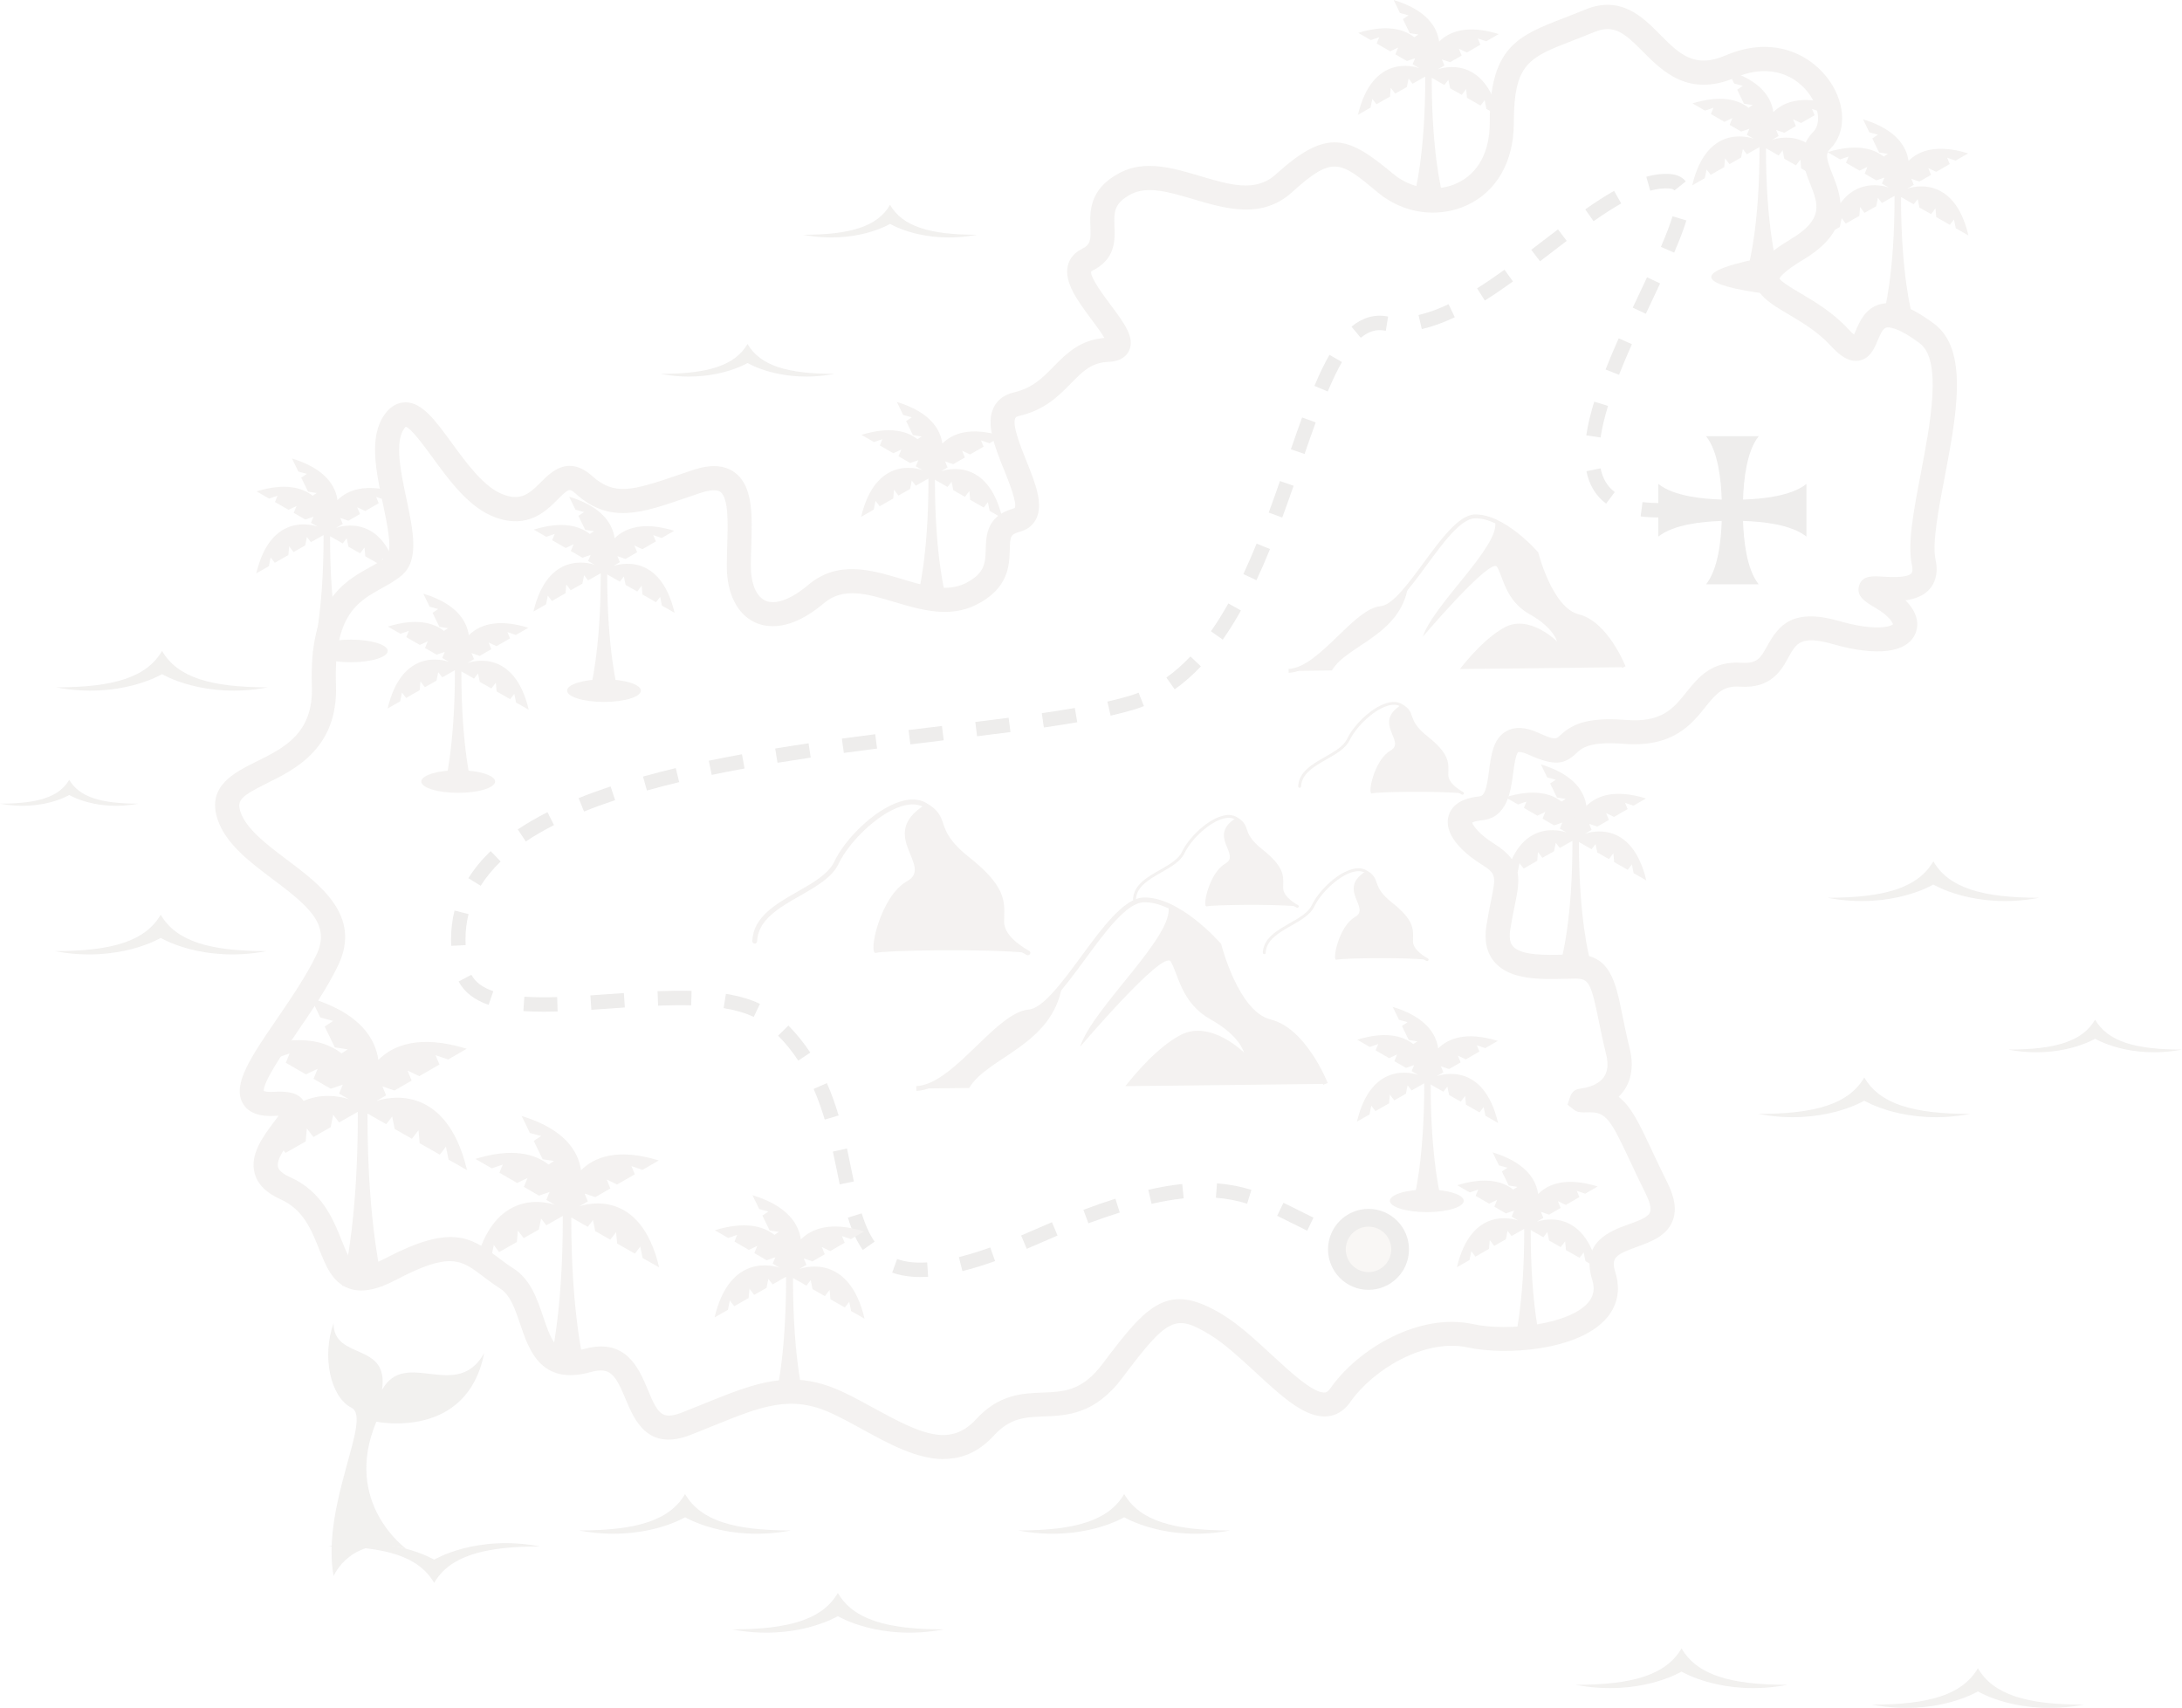 <?xml version="1.0" encoding="UTF-8"?>
<svg xmlns="http://www.w3.org/2000/svg" width="847" height="663" viewBox="0 0 847 663" fill="none">
  <g opacity="0.12" clip-path="url(#clip0_723_414)">
    <path d="M366.319 566.413C355.86 566.413 345.008 560.473 334.979 554.963C331.038 552.796 326.966 550.573 323.006 548.724C307.037 541.271 295.756 545.829 277.097 553.394C274.221 554.552 271.195 555.785 268.002 557.036C251.341 563.518 246.186 551.152 242.787 542.971C238.884 533.613 236.848 530.531 229.339 532.623C210.027 537.984 205.339 524.143 201.94 514.056C199.96 508.21 198.092 502.7 194.207 500.234C191.611 498.591 189.389 496.909 187.427 495.415C179.004 489.027 174.764 485.796 153.827 496.779C146.057 500.851 140.192 501.915 135.355 500.122C129.023 497.787 126.52 491.511 123.868 484.88C120.843 477.297 117.705 469.47 108.814 465.511C103.305 463.064 99.961 459.664 98.841 455.405C96.936 448.158 102.053 441.303 106.162 435.793C106.76 435.008 107.488 434.018 108.123 433.122C107.75 433.122 107.339 433.14 106.872 433.159C104.5 433.29 97.272 433.701 94.209 428.247C90.118 420.981 97.403 410.296 107.507 395.522C112.923 387.602 119.05 378.617 122.878 370.548C128.37 358.967 120.002 351.888 105.882 341.297C96.917 334.554 87.634 327.587 84.459 318.061C80.182 305.21 90.903 299.905 99.513 295.647C110.439 290.248 121.72 284.664 121.067 266.246C119.89 233.353 133.599 225.732 143.61 220.185C146.02 218.84 148.298 217.588 149.979 216.131C152.538 213.946 150.278 203.299 148.634 195.529C145.945 182.827 143.143 169.678 149.195 161.029C151.959 157.069 155.116 156.21 157.282 156.192C157.319 156.192 157.338 156.192 157.376 156.192C163.875 156.192 168.918 163.121 175.324 171.882C181.32 180.1 188.118 189.402 195.552 192.055C202.239 194.445 205.395 191.756 209.971 187.161C213.931 183.182 220.58 176.533 229.844 184.77C238.398 192.372 245.028 190.635 262.921 184.508C264.826 183.855 266.825 183.164 268.935 182.472C275.902 180.138 281.244 180.474 285.259 183.462C292.376 188.767 292.002 200.068 291.628 212.022C291.554 214.562 291.46 217.196 291.46 219.662C291.46 226.479 293.534 231.504 297.008 233.129C300.93 234.96 307.056 232.718 313.798 227.021C325.229 217.346 338.341 221.268 349.902 224.724C358.979 227.451 367.571 230.01 374.78 226.405C382.382 222.594 382.494 218.429 382.643 213.124C382.774 208.006 382.979 200.255 393.383 197.415C393.7 197.322 393.85 197.247 393.887 197.21C394.97 195.379 391.552 186.881 389.722 182.304C386.005 173.058 382.513 164.317 385.856 157.929C386.883 155.949 389.068 153.371 393.57 152.325C400.798 150.663 404.813 146.572 409.053 142.239C413.797 137.401 419.158 131.965 428.72 131.181C427.525 129.126 425.358 126.212 423.752 124.083C418.448 116.966 412.957 109.607 414.507 103.125C414.974 101.183 416.263 98.512 419.83 96.719C423.341 94.963 423.453 93.263 423.267 88.182C423.042 82.261 422.706 73.314 434.772 67.038C444.465 61.995 455.336 65.208 465.832 68.327C477.431 71.782 487.442 74.752 495.212 67.711C515.383 49.443 523.321 52.936 540.897 67.561C547.845 73.352 557.8 74.771 565.644 71.091C573.806 67.262 578.289 58.95 578.289 47.65C578.289 18.119 589.234 13.879 607.388 6.874C609.853 5.921 612.487 4.913 615.307 3.736C629.147 -1.961 637.645 6.594 644.463 13.468C651.821 20.883 657.63 26.748 669.845 21.518C689.102 13.262 703.726 21.854 710.394 31.698C716.613 40.869 716.632 51.591 710.468 57.773C708.526 59.716 708.9 61.64 711.328 67.711C714.69 76.172 719.751 88.948 700.028 100.772C692.463 105.311 691.007 107.534 690.745 108.131C691.53 109.476 695.751 111.96 698.87 113.81C704.51 117.153 711.552 121.318 717.435 127.707C718.406 128.753 719.135 129.444 719.695 129.892C719.9 129.425 720.125 128.921 720.293 128.51C721.787 124.998 724.028 119.675 729.781 118.106C735.216 116.63 741.884 119.058 750.812 125.708C764.315 135.776 759.478 161.104 754.808 185.592C752.436 198.032 749.971 210.901 751.334 217.233C752.586 223.043 750.812 226.61 749.112 228.59C746.74 231.355 743.229 232.55 739.661 233.036C743.845 237.257 745.264 241.815 743.49 245.961C740.296 253.451 728.585 254.927 711.365 250.015C699.019 246.484 697.226 249.772 694.238 255.189C691.567 260.045 687.533 267.367 675.486 266.564C668.967 266.116 666.371 268.992 661.926 274.54C656.622 281.171 649.356 290.248 630.398 288.754C616.932 287.689 613.981 290.435 611.852 292.434C607.407 296.581 603.69 297.645 593.361 292.957C590.392 291.612 589.383 291.948 589.383 291.948C588.337 292.621 587.665 297.795 587.347 300.298C586.451 307.115 585.106 317.445 575.282 318.416C573.134 318.64 571.957 319.051 571.453 319.331C571.864 320.564 574.142 323.87 580.026 327.55C591.4 334.666 590.037 341.391 587.964 351.589C587.422 354.26 586.806 357.268 586.245 360.891C585.554 365.374 586.88 366.887 587.328 367.373C590.504 370.978 600.104 370.754 607.127 370.585C608.714 370.548 610.246 370.511 611.665 370.511C625.001 370.511 627.093 380.84 629.726 393.915C630.492 397.707 631.351 401.984 632.565 406.803C634.974 416.479 631.762 422.4 628.307 425.781C633.256 429.573 636.487 436.484 640.989 446.085C642.763 449.877 644.761 454.173 647.227 459.066C650.215 465.044 650.869 469.919 649.225 474.028C646.891 479.875 640.802 482.06 635.441 484.002C627.055 487.028 625.281 488.299 627.037 493.902C629.185 500.757 627.858 507.071 623.226 512.17C612.244 524.218 584.639 526.254 569.753 523.06C553.224 519.511 533.164 531.372 524.068 544.372C521.267 548.388 517.811 549.527 515.421 549.789C506.829 550.685 497.789 542.336 487.311 532.661C481.503 527.3 475.507 521.752 470.035 518.371C456.251 509.891 453.356 511.292 435.612 534.939C424.985 549.098 414.059 549.509 405.299 549.845C397.977 550.125 392.187 550.349 385.856 557.223C379.748 563.873 373.174 566.338 366.431 566.338L366.319 566.413ZM307.149 535.537C313.369 535.537 319.813 536.901 326.966 540.244C331.187 542.224 335.408 544.521 339.48 546.763C357.317 556.551 368.766 561.986 378.87 550.966C387.817 541.215 396.857 540.879 404.832 540.58C413.013 540.263 420.073 540.001 428.029 529.392C445.455 506.174 453.393 497.283 474.816 510.47C481.073 514.318 487.405 520.183 493.549 525.843C500.852 532.604 509.911 541.01 514.319 540.543C514.636 540.506 515.346 540.431 516.317 539.067C527.374 523.284 551.076 509.574 571.621 513.982C585.741 517.008 608.807 514.094 616.241 505.931C618.613 503.316 619.192 500.402 618.053 496.741C613.458 482.041 625.188 477.801 632.21 475.28C635.89 473.953 639.7 472.59 640.484 470.629C641.045 469.209 640.447 466.613 638.803 463.325C636.301 458.301 634.265 453.948 632.472 450.119C625.188 434.56 623.395 431.777 617.063 431.777C615.27 431.777 614.579 431.833 614.56 431.833V431.796C613.197 431.833 611.983 431.571 611.086 430.88L608.453 428.826L609.536 425.669C610.283 423.484 611.815 422.755 613.813 422.531C613.813 422.531 619.79 421.971 622.535 418.197C624.104 416.049 624.403 412.986 623.432 409.101C622.18 404.076 621.284 399.687 620.5 395.802C617.605 381.531 616.689 379.887 611.59 379.887C610.246 379.887 608.789 379.925 607.276 379.962C597.919 380.186 586.283 380.448 580.25 373.574C577.168 370.062 576.066 365.337 576.963 359.509C577.56 355.68 578.195 352.542 578.756 349.777C580.735 339.99 580.904 339.187 575.02 335.507C570.538 332.705 560.302 325.29 562.226 317.052C562.955 313.933 565.644 310.01 574.292 309.151C576.384 308.946 577.131 305.883 578.027 299.102C578.83 292.994 579.652 286.662 584.788 283.804C588.076 281.974 592.129 282.198 597.172 284.477C603.559 287.372 604.026 286.942 605.427 285.635C609.517 281.806 614.878 278.182 631.09 279.471C645.079 280.592 649.505 275.081 654.604 268.731C659.199 262.996 664.429 256.496 676.065 257.281C682.172 257.692 683.461 255.357 686.02 250.724C690.428 242.693 695.881 235.931 713.886 241.067C728.137 245.139 733.871 243.216 734.805 242.356C734.656 241.628 733.273 239.032 727.988 235.95C724.252 233.764 720.386 231.523 721.656 227.339C722.87 223.341 726.961 223.603 730.565 223.827C733.479 224.014 740.334 224.443 741.977 222.538C742.612 221.81 742.313 219.998 742.145 219.251C740.39 211.07 742.799 198.48 745.582 183.892C749.336 164.261 754.005 139.829 745.19 133.254C736.43 126.717 733.012 126.959 732.19 127.184C730.808 127.557 729.762 130.023 728.847 132.208C727.521 135.346 725.877 139.231 721.637 139.978C717.342 140.744 713.606 137.438 710.524 134.095C705.556 128.715 699.449 125.092 694.051 121.897C687.215 117.844 681.332 114.351 681.313 108.262C681.313 103.2 685.31 98.736 695.172 92.815C708.096 85.063 705.799 79.235 702.605 71.204C700.364 65.525 697.282 57.773 703.838 51.217C706.752 48.303 706.247 42.326 702.643 36.984C697.73 29.737 687.514 24.133 673.506 30.148C655.464 37.881 645.266 27.607 637.813 20.099C630.66 12.87 626.551 9.265 618.856 12.44C615.961 13.636 613.253 14.682 610.75 15.653C593.455 22.34 587.627 24.581 587.627 47.706C587.627 62.611 581.053 74.23 569.604 79.59C558.36 84.858 544.744 82.971 534.92 74.771C520.109 62.425 517.438 60.22 501.487 74.659C489.814 85.231 475.657 81.01 463.18 77.311C454.066 74.603 445.455 72.044 439.105 75.35C432.269 78.918 432.4 82.467 432.605 87.865C432.811 93.226 433.091 100.566 424.014 105.105C423.659 105.273 423.547 105.404 423.547 105.404C423.024 107.496 428.571 114.949 431.242 118.535C436.509 125.596 440.655 131.162 438.246 136.187C437.349 138.036 435.257 140.296 430.271 140.483C423.659 140.726 420.316 144.125 415.721 148.813C410.958 153.67 405.56 159.161 395.661 161.44C394.821 161.627 394.317 161.907 394.13 162.262C392.785 164.858 396.147 173.264 398.388 178.849C401.844 187.46 405.112 195.604 402.217 201.413C401.358 203.15 399.546 205.429 395.829 206.437C392.225 207.427 392.094 208.286 391.963 213.386C391.814 219.382 391.571 228.459 378.945 234.773C368.411 240.04 357.149 236.659 347.212 233.689C336.585 230.514 327.396 227.75 319.831 234.156C306.645 245.326 297.418 243.608 293.085 241.609C286.119 238.378 282.122 230.383 282.122 219.68C282.122 217.065 282.215 214.357 282.29 211.742C282.551 203.561 282.887 193.362 279.675 190.971C278.349 189.981 275.585 190.131 271.886 191.363C269.813 192.055 267.833 192.727 265.947 193.381C248.969 199.209 236.698 203.411 223.624 191.793C221.047 189.496 220.953 189.421 216.564 193.81C211.969 198.424 205.003 205.391 192.396 200.89C182.254 197.266 174.559 186.731 167.779 177.429C164.548 173.021 159.729 166.409 157.525 165.624C157.394 165.755 157.151 165.979 156.853 166.427C153.117 171.751 155.601 183.369 157.768 193.624C160.364 205.877 162.829 217.458 156.068 223.248C153.659 225.303 150.857 226.872 148.149 228.366C138.941 233.484 129.434 238.751 130.405 265.929C131.283 290.379 114.66 298.598 103.659 304.033C93.424 309.095 91.874 310.758 93.331 315.11C95.591 321.871 103.678 327.942 111.504 333.826C124.354 343.483 140.36 355.493 131.339 374.545C127.212 383.268 120.843 392.589 115.239 400.789C109.991 408.485 102.109 420.009 102.389 423.521C102.819 423.689 103.94 423.969 106.386 423.838C111 423.577 116.005 423.857 118.134 427.836C120.488 432.225 117.182 436.671 113.689 441.378C110.925 445.076 107.152 450.157 107.918 453.052C108.366 454.77 110.738 456.134 112.643 456.993C125.008 462.485 129.397 473.43 132.591 481.425C134.533 486.281 136.214 490.465 138.642 491.362C140.099 491.904 143.162 491.829 149.531 488.504C174.447 475.448 182.328 479.8 193.105 487.981C195.01 489.419 196.972 490.914 199.231 492.352C205.918 496.573 208.514 504.269 210.811 511.068C214.566 522.144 216.489 526.515 226.874 523.639C243.011 519.174 248.073 531.334 251.435 539.404C255.264 548.612 256.851 551.395 264.64 548.351C267.796 547.118 270.784 545.922 273.623 544.764C286.063 539.721 296.316 535.574 307.168 535.574L307.149 535.537Z" fill="#A09284"></path>
    <path d="M676.606 193.941C676.849 186.376 677.97 175.225 682.677 169.341H662.262C666.969 175.225 668.09 186.376 668.332 193.941C660.768 193.698 649.618 192.577 643.734 187.87V208.286C649.618 203.579 660.768 202.458 668.332 202.215C668.09 209.78 666.95 220.931 662.262 226.815H682.677C677.97 220.931 676.849 209.78 676.606 202.215C684.171 202.458 695.321 203.579 701.204 208.286V187.87C695.321 192.577 684.171 193.698 676.606 193.941Z" fill="#6B635B"></path>
    <path d="M643.753 200.871C641.306 200.871 638.99 200.721 636.861 200.46L637.589 194.912C639.476 195.155 641.549 195.286 643.753 195.286V200.889V200.871Z" fill="#6B635B"></path>
    <path d="M357.279 495.732C353.208 495.732 349.528 495.153 346.334 494.014L348.24 488.747C351.452 489.905 355.337 490.353 359.913 490.054L360.268 495.639C359.241 495.695 358.251 495.732 357.298 495.732H357.279ZM373.585 493.435L372.221 487.999C375.938 487.066 380.047 485.814 384.399 484.264L386.267 489.55C381.728 491.156 377.47 492.464 373.566 493.435H373.585ZM334.923 485.216C332.607 481.948 330.758 477.95 329.133 472.664L334.493 471.021C335.931 475.672 337.575 479.258 339.499 481.985L334.923 485.235V485.216ZM398.556 484.787L396.39 479.613C397.921 478.978 399.49 478.286 401.097 477.577C403.581 476.475 406.009 475.447 408.343 474.457L410.51 479.631C408.194 480.603 405.803 481.63 403.356 482.713C401.713 483.442 400.125 484.114 398.556 484.787ZM507.427 477.745C505.298 476.718 503.243 475.69 501.226 474.663C499.396 473.729 497.584 472.832 495.772 471.954L498.2 466.911C500.049 467.789 501.88 468.723 503.747 469.657C505.746 470.666 507.763 471.674 509.855 472.683L507.427 477.745ZM422.501 474.887L420.54 469.638C424.873 468.013 429.057 466.575 432.979 465.342L434.66 470.684C430.831 471.88 426.741 473.299 422.501 474.868V474.887ZM447.005 467.322L445.754 461.868C450.386 460.803 454.813 460.056 458.903 459.627L459.482 465.193C455.616 465.604 451.413 466.313 446.987 467.322H447.005ZM484.117 467.247C480.121 466.015 476.142 465.267 471.977 464.95L472.407 459.365C477.001 459.72 481.372 460.542 485.761 461.887L484.117 467.247ZM325.957 459.776C325.64 458.282 325.341 456.75 325.024 455.2C324.482 452.529 323.922 449.802 323.305 447.037L328.778 445.842C329.394 448.643 329.954 451.389 330.496 454.079C330.814 455.611 331.112 457.124 331.43 458.618L325.939 459.776H325.957ZM320.149 434.616C318.841 430.245 317.441 426.36 315.834 422.717L320.971 420.457C322.67 424.324 324.164 428.433 325.528 433.009L320.149 434.616ZM309.876 411.716C307.579 408.223 304.945 404.973 302.05 402.04L306.047 398.118C309.185 401.312 312.043 404.842 314.546 408.615L309.876 411.716ZM292.581 394.755C289.406 393.242 285.465 392.084 280.889 391.337L281.785 385.808C286.959 386.649 291.292 387.919 294.99 389.694L292.581 394.755ZM211.166 392.738C208.234 392.738 205.619 392.663 203.172 392.495L203.546 386.91C207.263 387.172 211.633 387.209 216.284 387.06L216.452 392.663C214.659 392.719 212.885 392.738 211.166 392.738ZM229.564 391.991L229.19 386.406C231.599 386.257 234.046 386.07 236.493 385.902L242.171 385.509L242.544 391.094L236.885 391.487C234.42 391.655 231.973 391.823 229.545 391.991H229.564ZM255.469 390.385L255.245 384.781C260.213 384.594 264.359 384.538 268.45 384.65L268.3 390.254C264.341 390.16 260.307 390.198 255.469 390.385ZM189.669 390.067C184.14 388.181 180.218 385.136 178.033 381.008L182.982 378.393C184.495 381.251 187.278 383.343 191.48 384.781L189.669 390.086V390.067ZM175.138 367.167C175.1 366.308 175.082 365.467 175.082 364.627C175.082 360.798 175.549 357.043 176.445 353.476L181.88 354.858C181.096 357.977 180.685 361.265 180.685 364.627C180.685 365.374 180.704 366.121 180.741 366.887L175.138 367.167ZM186.587 343.856L181.824 340.905C184.103 337.244 187.017 333.695 190.453 330.389L194.338 334.423C191.219 337.412 188.623 340.587 186.587 343.856ZM204.106 326.634L200.987 321.983C204.461 319.648 208.327 317.407 212.511 315.278L215.051 320.284C211.073 322.301 207.375 324.449 204.106 326.653V326.634ZM226.706 315.016L224.614 309.823C228.462 308.273 232.645 306.741 237.016 305.285L238.771 310.608C234.513 312.028 230.441 313.503 226.706 315.016ZM251.117 306.854L249.604 301.455C253.657 300.335 257.934 299.214 262.324 298.168L263.631 303.622C259.298 304.649 255.096 305.751 251.117 306.854ZM276.276 300.802L275.136 295.31C279.227 294.451 283.56 293.61 288.005 292.807L289.014 298.317C284.606 299.121 280.329 299.961 276.276 300.802ZM301.808 296.095L300.911 290.566C305.207 289.856 309.54 289.183 313.873 288.548L314.695 294.096C310.399 294.731 306.103 295.404 301.826 296.095H301.808ZM327.545 292.265L326.798 286.718C331.131 286.12 335.464 285.56 339.741 285.018L340.451 290.584C336.174 291.126 331.859 291.705 327.545 292.284V292.265ZM353.376 288.959L352.685 283.393C356.943 282.87 361.164 282.366 365.311 281.861L365.647 281.824L366.319 287.39L365.983 287.428C361.837 287.932 357.634 288.436 353.376 288.959ZM379.281 285.821L378.59 280.255C383.017 279.713 387.331 279.172 391.515 278.63L392.243 284.178C388.041 284.719 383.708 285.261 379.281 285.803V285.821ZM405.206 282.403L404.402 276.856C409.184 276.164 413.368 275.492 417.215 274.838L418.168 280.367C414.264 281.04 410.024 281.712 405.206 282.403ZM431.111 277.827L429.878 272.354C432.979 271.644 435.799 270.916 438.246 270.187C439.497 269.814 440.767 269.384 441.981 268.898L444.036 274.11C442.654 274.651 441.253 275.137 439.852 275.548C437.275 276.314 434.342 277.08 431.111 277.808V277.827ZM455.989 267.591L452.758 263.015C455.971 260.736 459.127 257.971 462.097 254.833L466.168 258.681C462.937 262.099 459.501 265.088 455.989 267.591ZM474.629 248.277L470.053 245.046C472.351 241.796 474.629 238.172 476.815 234.249L481.708 236.995C479.429 241.067 477.039 244.859 474.648 248.277H474.629ZM487.722 225.228L482.642 222.855C484.36 219.176 486.06 215.309 487.797 211.032L492.989 213.143C491.215 217.495 489.497 221.455 487.722 225.228ZM497.733 200.908L492.485 198.965C493.998 194.875 495.455 190.784 496.855 186.731L502.141 188.58C500.722 192.652 499.265 196.78 497.733 200.908ZM623.432 195.491C619.454 192.503 616.895 188.281 615.812 182.92L621.303 181.8C622.125 185.816 623.918 188.842 626.813 191.008L623.451 195.491H623.432ZM506.4 176.233L501.095 174.403C502.571 170.144 504.009 166.016 505.447 162.056L510.714 163.98C509.276 167.903 507.856 172.012 506.4 176.233ZM621.303 169.827L615.756 169.005C616.335 165.045 617.343 160.768 618.837 155.93L624.198 157.573C622.816 162.075 621.844 166.203 621.303 169.827ZM515.383 151.97L510.228 149.784C512.246 145.003 514.151 141.08 516.056 137.755L520.912 140.538C519.119 143.658 517.326 147.394 515.383 151.97ZM628.456 145.488L623.245 143.434C624.702 139.735 626.364 135.775 628.344 131.33L633.462 133.609C631.519 137.998 629.876 141.883 628.456 145.507V145.488ZM528.215 131.106L524.629 126.81C528.831 123.298 533.5 121.935 538.45 122.812L538.823 122.868L537.946 128.397L537.497 128.323C534.154 127.725 531.203 128.64 528.252 131.106H528.215ZM551.898 127.744L550.646 122.289C554.232 121.468 558.155 120.067 562.301 118.087L564.71 123.149C560.153 125.315 555.951 126.81 551.916 127.744H551.898ZM638.878 121.804L633.798 119.432L639.345 107.645L644.425 110.018L638.878 121.804ZM576.365 116.667L573.377 111.923C576.626 109.887 580.119 107.515 584.023 104.713L587.291 109.27C583.294 112.147 579.708 114.575 576.365 116.667ZM597.807 101.425L594.407 96.961L598.946 93.487C600.888 91.993 602.831 90.498 604.773 89.041L608.154 93.506C606.23 94.963 604.306 96.438 602.364 97.932L597.807 101.407V101.425ZM649.86 98.063L644.724 95.84C646.797 91.021 648.273 87.136 649.244 83.961L654.604 85.586C653.577 88.967 652.027 93.039 649.86 98.063ZM618.576 85.866L615.363 81.271C619.547 78.338 623.208 75.985 626.551 74.098L629.315 78.974C626.121 80.785 622.629 83.027 618.576 85.866ZM640.578 74.024L639.065 68.626C642.52 67.654 645.714 67.318 648.684 67.598C651.149 67.822 653.054 68.775 654.362 70.419L649.991 73.93C649.86 73.781 649.487 73.314 648.142 73.183C645.845 72.978 643.323 73.258 640.559 74.024H640.578Z" fill="#6B635B"></path>
    <path d="M526.422 484.973C524.274 484.394 522.107 483.722 519.978 482.993L521.808 477.707C523.807 478.398 525.843 479.033 527.86 479.575L526.403 484.992L526.422 484.973Z" fill="#6B635B"></path>
    <path d="M546.929 484.992C546.929 493.678 539.888 500.701 531.222 500.701C522.556 500.701 515.514 493.659 515.514 484.992C515.514 476.325 522.556 469.283 531.222 469.283C539.888 469.283 546.929 476.325 546.929 484.992Z" fill="#6B635B"></path>
    <path d="M531.222 493.827C536.101 493.827 540.056 489.872 540.056 484.992C540.056 480.113 536.101 476.157 531.222 476.157C526.343 476.157 522.387 480.113 522.387 484.992C522.387 489.872 526.343 493.827 531.222 493.827Z" fill="#C8B9A6"></path>
    <path d="M389.05 201.058C383.465 177.485 367.403 182.211 365.255 182.958L367.832 181.464L366.861 179.11L370.036 180.194L374.537 177.597L373.454 174.963L376.554 176.42L381.803 173.394L380.794 170.948L384.081 172.068L388.938 169.267C376.536 165.456 369.625 168.351 365.796 172.199C365.031 166.708 361.146 160.002 348.146 156.042L350.593 161.085L353.936 162L351.732 163.457L354.384 168.912L357.765 169.435L356.159 170.499C352.124 167.324 345.419 165.419 334.4 168.8L339.256 171.601L342.543 170.481L341.534 172.928L346.783 175.953L349.883 174.497L348.8 177.13L353.301 179.727L356.476 178.643L355.505 180.997L358.083 182.491C355.935 181.744 339.872 177.037 334.288 200.609L339.162 197.826L339.853 194.427L341.46 196.519L346.727 193.53L347.026 190.112L348.744 192.372L353.264 189.813L353.936 186.526L355.486 188.543L360.399 185.76C360.492 216.057 356.252 231.336 356.252 231.336H367.066C367.066 231.336 362.864 216.206 362.92 186.227L367.832 189.029L369.382 187.011L370.055 190.299L374.575 192.858L376.293 190.598L376.592 194.016L381.859 197.023L383.465 194.931L384.156 198.331L389.031 201.114L389.05 201.058ZM360.884 176.589C360.884 176.589 360.884 176.551 360.865 176.533H360.94L360.903 176.589H360.884Z" fill="#A09284"></path>
    <path d="M581.893 45.016C576.309 21.443 560.246 26.169 558.098 26.916L560.676 25.422L559.705 23.068L562.88 24.151L567.381 21.555L566.298 18.922L569.398 20.378L574.647 17.352L573.638 14.906L576.925 16.026L581.781 13.225C569.38 9.414 562.469 12.309 558.64 16.157C557.874 10.665 553.989 3.96 540.99 0L543.437 5.043L546.78 5.958L544.576 7.415L547.228 12.87L550.609 13.393L549.003 14.457C544.968 11.282 538.263 9.377 527.243 12.758L532.1 15.559L535.387 14.439L534.378 16.886L539.627 19.912L542.727 18.454L541.644 21.088L546.145 23.685L549.32 22.601L548.349 24.955L550.926 26.449C548.778 25.702 532.716 20.995 527.131 44.567L532.006 41.784L532.697 38.385L534.303 40.477L539.57 37.488L539.869 34.07L541.588 36.33L546.108 33.771L546.78 30.484L548.33 32.501L553.242 29.718C553.336 60.015 549.096 75.294 549.096 75.294H559.91C559.91 75.294 555.708 60.164 555.764 30.185L560.676 32.987L562.226 30.969L562.898 34.257L567.418 36.816L569.137 34.556L569.436 37.974L574.703 40.962L576.309 38.87L577 42.27L581.875 45.053L581.893 45.016ZM553.728 20.547C553.728 20.547 553.728 20.509 553.709 20.491H553.784L553.747 20.547H553.728Z" fill="#A09284"></path>
    <path d="M639.046 341.745C633.462 318.173 617.399 322.898 615.251 323.645L617.829 322.151L616.857 319.798L620.033 320.881L624.534 318.285L623.451 315.651L626.551 317.108L631.799 314.082L630.791 311.635L634.078 312.756L638.934 309.954C626.532 306.144 619.622 309.039 615.793 312.887C615.046 307.395 611.142 300.689 598.143 296.729L600.59 301.773L603.933 302.688L601.729 304.145L604.381 309.599L607.762 310.122L606.155 311.187C602.121 308.011 595.416 306.106 584.396 309.487L589.252 312.289L592.54 311.168L591.531 313.615L596.779 316.641L599.861 315.165L598.778 317.799L603.279 320.395L606.454 319.312L605.483 321.666L608.06 323.141C605.913 322.394 589.85 317.687 584.266 341.259L589.14 338.476L589.831 335.077L591.438 337.169L596.705 334.162L597.003 330.743L598.722 333.003L603.242 330.445L603.914 327.157L605.464 329.174L610.376 326.391C610.47 356.688 606.23 371.967 606.23 371.967H617.044C617.044 371.967 612.842 356.838 612.898 326.858L617.81 329.66L619.36 327.643L620.033 330.93L624.553 333.489L626.271 331.229L626.57 334.647L631.837 337.655L633.443 335.562L634.134 338.962L639.009 341.745H639.046ZM610.881 317.276C610.881 317.276 610.881 317.239 610.862 317.22H610.937L610.899 317.276H610.881Z" fill="#A09284"></path>
    <path d="M620.313 492.37C614.728 468.798 598.666 473.523 596.518 474.271L599.095 472.776L598.124 470.423L601.299 471.506L605.801 468.91L604.717 466.276L607.818 467.733L613.066 464.707L612.057 462.26L615.345 463.381L620.201 460.579C607.799 456.769 600.888 459.664 597.06 463.512C596.294 458.02 592.409 451.314 579.409 447.336L581.856 452.379L585.199 453.294L582.995 454.751L585.648 460.206L589.028 460.729L587.422 461.793C583.388 458.618 576.682 456.713 565.663 460.093L570.519 462.895L573.806 461.775L572.798 464.221L578.046 467.247L581.146 465.79L580.063 468.424L584.564 471.021L587.74 469.937L586.768 472.291L589.346 473.785C587.179 473.038 571.135 468.331 565.551 491.903L570.426 489.12L571.117 485.721L572.723 487.813L577.99 484.805L578.289 481.387L580.007 483.647L584.527 481.088L585.199 477.801L586.75 479.818L591.662 477.035C591.755 507.332 587.515 522.611 587.515 522.611H598.33C598.33 522.611 594.127 507.481 594.183 477.483L599.095 480.285L600.646 478.268L601.318 481.555L605.838 484.114L607.556 481.854L607.855 485.272L613.141 488.261L614.747 486.169L615.438 489.568L620.313 492.352V492.37ZM592.147 467.901C592.147 467.901 592.147 467.864 592.129 467.845H592.203L592.166 467.901H592.147Z" fill="#A09284"></path>
    <path d="M335.595 511.852C329.656 486.785 312.584 491.81 310.287 492.594L313.033 491.007L312.005 488.504L315.367 489.662L320.149 486.897L319.009 484.096L322.297 485.646L327.881 482.414L326.817 479.818L330.309 481.014L335.483 478.025C322.297 473.972 314.938 477.054 310.866 481.144C310.063 475.317 305.917 468.181 292.095 463.96L294.71 469.339L298.278 470.311L295.943 471.861L298.763 477.67L302.349 478.23L300.631 479.37C296.335 476.008 289.219 473.972 277.49 477.577L282.663 480.565L286.156 479.37L285.091 481.966L290.676 485.198L293.963 483.647L292.824 486.449L297.605 489.214L300.967 488.055L299.94 490.558L302.685 492.146C300.388 491.343 283.317 486.337 277.378 511.404L282.57 508.453L283.298 504.829L284.998 507.07L290.601 503.876L290.919 500.253L292.749 502.662L297.549 499.935L298.259 496.442L299.902 498.59L305.132 495.62C305.244 527.841 300.724 544.092 300.724 544.092H312.23C312.23 544.092 307.766 528.009 307.822 496.106L313.051 499.076L314.695 496.928L315.405 500.421L320.205 503.148L322.035 500.738L322.353 504.362L327.956 507.556L329.656 505.315L330.384 508.938L335.576 511.889L335.595 511.852ZM305.636 485.833C305.636 485.833 305.636 485.795 305.618 485.777H305.692L305.636 485.833Z" fill="#A09284"></path>
    <path d="M255.861 491.941C248.577 461.177 227.621 467.341 224.819 468.312L228.181 466.37L226.93 463.306L231.058 464.726L236.922 461.345L235.522 457.908L239.556 459.813L246.411 455.853L245.103 452.659L249.38 454.135L255.731 450.474C239.556 445.505 230.516 449.279 225.529 454.303C224.539 447.149 219.459 438.408 202.5 433.215L205.694 439.808L210.064 440.985L207.188 442.89L210.643 450.007L215.051 450.679L212.941 452.08C207.674 447.952 198.933 445.449 184.551 449.876L190.901 453.537L195.179 452.062L193.871 455.256L200.726 459.216L204.76 457.31L203.359 460.747L209.224 464.128L213.352 462.709L212.082 465.79L215.443 467.733C212.623 466.762 191.667 460.616 184.402 491.362L190.771 487.738L191.667 483.292L193.759 486.038L200.632 482.134L201.025 477.689L203.284 480.64L209.168 477.297L210.046 473.019L212.063 475.653L218.469 472.01C218.6 511.535 213.053 531.483 213.053 531.483H227.173C227.173 531.483 221.682 511.74 221.756 472.608L228.163 476.251L230.18 473.617L231.039 477.894L236.922 481.238L239.164 478.287L239.556 482.732L246.448 486.636L248.54 483.89L249.436 488.336L255.805 491.959L255.861 491.941ZM219.104 460.019C219.104 460.019 219.104 459.981 219.067 459.963H219.16L219.104 460.019Z" fill="#A09284"></path>
    <path d="M181.301 454.266C173.027 419.318 149.214 426.322 146.038 427.424L149.867 425.22L148.429 421.727L153.117 423.334L159.785 419.486L158.197 415.582L162.773 417.749L170.562 413.247L169.086 409.624L173.961 411.286L181.171 407.121C162.792 401.48 152.538 405.757 146.86 411.454C145.74 403.31 139.968 393.392 120.693 387.489L124.335 394.979L129.303 396.324L126.035 398.491L129.976 406.579L134.981 407.345L132.591 408.932C126.614 404.244 116.678 401.405 100.335 406.429L107.544 410.595L112.419 408.932L110.944 412.556L118.732 417.058L123.308 414.891L121.72 418.795L128.388 422.643L133.076 421.036L131.638 424.529L135.467 426.733C132.273 425.631 108.459 418.645 100.204 453.574L107.432 449.465L108.459 444.422L110.832 447.541L118.657 443.096L119.106 438.034L121.664 441.377L128.351 437.567L129.341 432.71L131.619 435.718L138.904 431.59C139.053 476.493 132.759 499.15 132.759 499.15H148.803C148.803 499.15 142.564 476.717 142.658 432.262L149.942 436.409L152.221 433.401L153.21 438.258L159.897 442.068L162.456 438.725L162.904 443.787L170.73 448.232L173.102 445.113L174.129 450.156L181.357 454.266H181.301ZM139.539 417.992C139.539 417.992 139.539 417.954 139.501 417.917H139.595L139.52 417.992H139.539Z" fill="#A09284"></path>
    <path d="M764.091 91.339C758.507 67.766 742.444 72.492 740.296 73.239L742.874 71.745L741.902 69.391L745.078 70.475L749.579 67.879L748.496 65.245L751.596 66.702L756.844 63.676L755.836 61.229L759.123 62.35L763.979 59.548C751.577 55.737 744.667 58.633 740.838 62.48C740.091 56.989 736.187 50.283 723.188 46.323L725.634 51.367L728.978 52.282L726.774 53.739L729.426 59.193L732.807 59.716L731.2 60.781C727.166 57.605 720.461 55.7 709.441 59.081L714.297 61.883L717.585 60.762L716.576 63.209L721.824 66.235L724.906 64.778L723.823 67.412L728.324 70.008L731.499 68.924L730.528 71.278L733.105 72.772C730.958 72.025 714.895 67.318 709.31 90.891L714.185 88.108L714.876 84.708L716.483 86.8L721.75 83.793L722.048 80.374L723.767 82.635L728.287 80.076L728.959 76.788L730.509 78.805L735.421 76.022C735.515 106.319 731.275 121.598 731.275 121.598H742.089C742.089 121.598 737.887 106.469 737.943 76.489L742.855 79.291L744.405 77.274L745.078 80.561L749.598 83.12L751.316 80.86L751.615 84.278L756.882 87.286L758.488 85.194L759.179 88.593L764.054 91.376L764.091 91.339ZM735.926 66.87C735.926 66.87 735.926 66.832 735.907 66.814H735.982L735.944 66.87H735.926Z" fill="#A09284"></path>
    <path d="M711.626 72.398C706.042 48.826 689.979 53.552 687.831 54.299L690.409 52.804L689.438 50.451L692.613 51.534L697.114 48.938L696.031 46.304L699.131 47.761L704.38 44.735L703.371 42.288L706.658 43.409L711.514 40.607C699.113 36.797 692.202 39.692 688.373 43.54C687.607 38.048 683.722 31.343 670.723 27.383L673.17 32.426L676.532 33.341L674.328 34.798L676.98 40.252L680.36 40.775L678.754 41.84C674.72 38.665 668.015 36.76 656.995 40.14L661.851 42.942L665.138 41.821L664.13 44.268L669.378 47.294L672.479 45.837L671.395 48.471L675.897 51.067L679.072 49.984L678.101 52.337L680.678 53.832C678.511 53.085 662.468 48.378 656.883 71.95L661.758 69.167L662.449 65.767L664.055 67.859L669.322 64.871L669.621 61.453L671.339 63.713L675.859 61.154L676.532 57.866L678.082 59.884L682.994 57.101C683.087 87.397 678.848 102.677 678.848 102.677H689.662C689.662 102.677 685.459 87.547 685.515 57.568L690.428 60.369L691.959 58.352L692.632 61.639L697.151 64.198L698.87 61.938L699.169 65.357L704.436 68.364L706.042 66.272L706.733 69.671L711.608 72.454L711.626 72.398ZM683.461 47.929C683.461 47.929 683.461 47.892 683.442 47.873H683.517L683.48 47.929H683.461Z" fill="#A09284"></path>
    <path d="M695.321 98.213C695.321 98.213 628.157 107.421 691.418 114.8C691.418 114.8 680.361 108.804 695.321 98.213Z" fill="#A09284"></path>
    <path d="M205.227 275.474C199.642 251.901 183.58 256.627 181.432 257.374L184.009 255.88L183.038 253.526L186.213 254.61L190.715 252.013L189.631 249.38L192.732 250.836L197.98 247.811L196.971 245.364L200.259 246.484L205.115 243.683C192.713 239.872 185.802 242.767 181.974 246.615C181.208 241.124 177.323 234.418 164.323 230.458L166.77 235.501L170.113 236.417L167.91 237.873L170.562 243.328L173.942 243.851L172.336 244.915C168.302 241.74 161.597 239.835 150.577 243.216L155.433 246.017L158.72 244.897L157.712 247.344L162.96 250.369L166.06 248.913L164.977 251.546L169.478 254.143L172.654 253.059L171.682 255.413L174.26 256.907C172.112 256.16 156.049 251.453 150.465 275.025L155.34 272.242L156.031 268.843L157.637 270.935L162.904 267.927L163.203 264.509L164.921 266.769L169.441 264.21L170.113 260.923L171.664 262.94L176.576 260.157C176.669 290.454 172.429 305.733 172.429 305.733H183.244C183.244 305.733 179.041 290.603 179.097 260.624L184.009 263.426L185.56 261.409L186.232 264.696L190.752 267.255L192.47 264.995L192.769 268.413L198.036 271.42L199.642 269.328L200.333 272.728L205.208 275.511L205.227 275.474ZM177.061 251.005C177.061 251.005 177.061 250.967 177.043 250.949H177.117L177.08 251.005H177.061Z" fill="#A09284"></path>
    <path d="M192.19 303.38C192.19 305.808 185.784 307.769 177.865 307.769C169.945 307.769 163.539 305.808 163.539 303.38C163.539 300.951 169.945 298.99 177.865 298.99C185.784 298.99 192.19 300.951 192.19 303.38Z" fill="#A09284"></path>
    <path d="M261.838 237.836C256.254 214.263 240.191 218.989 238.043 219.736L240.621 218.242L239.649 215.888L242.824 216.972L247.326 214.376L246.242 211.742L249.343 213.199L254.591 210.173L253.583 207.726L256.87 208.847L261.726 206.045C249.324 202.234 242.414 205.13 238.585 208.977C237.819 203.486 233.934 196.78 220.935 192.82L223.381 197.864L226.725 198.779L224.521 200.236L227.173 205.69L230.553 206.213L228.947 207.278C224.913 204.102 218.208 202.197 207.188 205.578L212.044 208.38L215.331 207.259L214.323 209.706L219.571 212.732L222.672 211.275L221.588 213.909L226.09 216.505L229.265 215.422L228.293 217.775L230.871 219.269C228.723 218.522 212.661 213.815 207.076 237.388L211.951 234.605L212.642 231.205L214.248 233.297L219.515 230.29L219.814 226.872L221.532 229.132L226.052 226.573L226.725 223.285L228.275 225.303L233.187 222.519C233.28 252.816 229.041 268.095 229.041 268.095H239.855C239.855 268.095 235.652 252.966 235.708 222.986L240.621 225.788L242.171 223.771L242.843 227.058L247.363 229.617L249.081 227.357L249.38 230.775L254.647 233.783L256.253 231.691L256.945 235.09L261.819 237.873L261.838 237.836ZM233.673 213.348C233.673 213.348 233.673 213.311 233.654 213.292H233.729L233.691 213.348H233.673Z" fill="#A09284"></path>
    <path d="M248.783 268.096C248.783 270.524 242.376 272.485 234.457 272.485C226.538 272.485 220.131 270.524 220.131 268.096C220.131 265.667 226.538 263.706 234.457 263.706C242.376 263.706 248.783 265.667 248.783 268.096Z" fill="#A09284"></path>
    <path d="M581.501 435.867C575.917 412.295 559.854 417.02 557.706 417.768L560.284 416.273L559.312 413.92L562.488 415.003L566.989 412.407L565.906 409.773L569.006 411.23L574.254 408.204L573.264 405.757L576.552 406.878L581.408 404.076C569.006 400.266 562.095 403.161 558.267 407.009C557.501 401.517 553.616 394.811 540.616 390.852L543.063 395.895L546.406 396.81L544.202 398.267L546.855 403.721L550.235 404.244L548.61 405.309C544.576 402.133 537.871 400.228 526.851 403.609L531.707 406.411L534.995 405.29L533.986 407.737L539.234 410.763L542.335 409.306L541.251 411.94L545.753 414.536L548.928 413.453L547.957 415.806L550.534 417.282C548.368 416.535 532.324 411.828 526.739 435.4L531.614 432.617L532.305 429.218L533.911 431.31L539.197 428.302L539.496 424.884L541.214 427.144L545.734 424.585L546.406 421.298L547.938 423.315L552.85 420.532C552.944 450.829 548.704 466.108 548.704 466.108H559.518C559.518 466.108 555.316 450.978 555.372 420.999L560.284 423.801L561.834 421.783L562.506 425.071L567.026 427.649L568.745 425.388L569.043 428.807L574.31 431.814L575.917 429.722L576.608 433.121L581.483 435.905L581.501 435.867ZM553.336 411.398C553.336 411.398 553.336 411.361 553.317 411.361H553.392L553.354 411.398H553.336Z" fill="#A09284"></path>
    <path d="M568.184 466.145C568.184 468.574 561.778 470.535 553.859 470.535C545.94 470.535 539.533 468.574 539.533 466.145C539.533 463.717 545.94 461.756 553.859 461.756C561.778 461.756 568.184 463.717 568.184 466.145Z" fill="#A09284"></path>
    <path d="M154.256 223.005C148.672 199.432 132.609 204.158 130.461 204.905L133.039 203.411L132.068 201.057L135.243 202.141L139.744 199.544L138.661 196.911L141.761 198.368L147.01 195.342L146.001 192.895L149.288 194.016L154.144 191.214C141.743 187.403 134.832 190.299 131.003 194.146C130.237 188.655 126.352 181.949 113.353 177.989L115.8 183.032L119.143 183.948L116.939 185.405L119.591 190.859L122.972 191.382L121.366 192.447C117.331 189.271 110.626 187.366 99.606 190.747L104.463 193.549L107.75 192.428L106.741 194.875L111.989 197.901L115.09 196.444L114.007 199.077L118.508 201.674L121.683 200.59L120.712 202.944L123.289 204.438C121.141 203.691 105.079 198.984 99.494 222.557L104.369 219.773L105.06 216.374L106.666 218.466L111.933 215.459L112.232 212.04L113.951 214.301L118.471 211.742L119.143 208.454L120.693 210.471L125.605 207.688C125.699 237.985 121.459 253.264 121.459 253.264H132.273C132.273 253.264 128.071 238.135 128.127 208.155L133.039 210.957L134.589 208.94L135.261 212.227L139.781 214.786L141.5 212.526L141.799 215.944L147.066 218.952L148.672 216.86L149.363 220.259L154.238 223.042L154.256 223.005ZM126.091 198.536C126.091 198.536 126.091 198.498 126.072 198.48H126.147L126.11 198.536H126.091Z" fill="#A09284"></path>
    <path d="M150.502 252.685C150.502 255.114 144.096 257.075 136.177 257.075C128.257 257.075 121.851 255.114 121.851 252.685C121.851 250.257 128.257 248.296 136.177 248.296C144.096 248.296 150.502 250.257 150.502 252.685Z" fill="#A09284"></path>
    <path d="M355.729 423.502L355.654 421.634C363.219 421.335 371.325 413.509 379.188 405.925C386.379 398.995 393.159 392.458 399.322 391.897C404.907 391.393 412.359 381.232 419.587 371.407C427.786 360.256 436.266 348.712 443.793 348.413C457.801 347.946 473.229 365.542 473.882 366.289L474.032 366.457L474.088 366.681C474.144 366.943 480.737 392.701 493.251 395.764C506.773 399.07 515.047 419.542 515.383 420.42L513.646 421.111C513.572 420.905 505.391 400.658 492.802 397.576C479.71 394.382 473.06 370.137 472.332 367.354C470.744 365.579 456.213 349.777 443.868 350.281C437.237 350.543 429.038 361.713 421.1 372.509C413.293 383.137 405.915 393.186 399.49 393.747C393.98 394.232 387.425 400.564 380.495 407.251C372.389 415.078 364.003 423.166 355.748 423.483L355.729 423.502Z" fill="#A09284"></path>
    <path d="M412.284 382.559C407.634 388.256 403.226 392.496 399.397 392.832C386.976 393.934 370.615 421.989 355.692 422.568L376.218 422.344C383.26 410.296 408.437 405.944 412.303 382.559H412.284Z" fill="#A09284"></path>
    <path d="M419.232 406.392C419.232 406.392 451.525 368.381 454.458 373.256C457.39 378.131 458.455 389.301 469.904 395.708C481.372 402.115 482.866 408.559 482.866 408.559C482.866 408.559 469.904 395.708 458.305 401.76C449.34 406.448 440.431 417.058 436.845 421.634L514.505 420.756C514.505 420.756 506.213 399.892 493.008 396.661C479.803 393.429 473.172 366.905 473.172 366.905C473.172 366.905 463.983 356.296 453.524 351.57C456.213 363.207 424.312 390.87 419.251 406.374L419.232 406.392Z" fill="#A09284"></path>
    <path d="M500.236 261.202L500.18 259.671C506.381 259.428 513.03 253.003 519.455 246.801C525.338 241.123 530.904 235.762 535.947 235.314C540.523 234.903 546.631 226.591 552.551 218.54C559.275 209.406 566.204 199.955 572.387 199.712C583.855 199.339 596.499 213.74 597.022 214.356L597.134 214.487L597.172 214.674C597.228 214.879 602.625 235.986 612.861 238.489C623.936 241.198 630.716 257.971 630.996 258.681L629.577 259.241C629.502 259.073 622.816 242.486 612.506 239.965C601.785 237.35 596.331 217.494 595.733 215.216C594.426 213.759 582.528 200.814 572.424 201.225C566.989 201.431 560.284 210.583 553.765 219.437C547.378 228.141 541.326 236.36 536.059 236.827C531.539 237.219 526.179 242.412 520.501 247.885C513.87 254.291 506.997 260.922 500.217 261.184L500.236 261.202Z" fill="#A09284"></path>
    <path d="M546.575 227.675C542.764 232.344 539.16 235.819 536.003 236.099C525.824 236.995 512.432 259.989 500.199 260.456L517.008 260.269C522.78 250.388 543.399 246.839 546.575 227.675Z" fill="#A09284"></path>
    <path d="M552.271 247.193C552.271 247.193 578.718 216.056 581.128 220.053C583.537 224.051 584.396 233.203 593.791 238.452C603.186 243.701 604.4 248.987 604.4 248.987C604.4 248.987 593.791 238.452 584.284 243.42C576.944 247.25 569.641 255.954 566.709 259.708L630.324 258.998C630.324 258.998 623.544 241.907 612.711 239.255C601.897 236.603 596.462 214.879 596.462 214.879C596.462 214.879 588.935 206.194 580.362 202.309C582.566 211.835 556.436 234.511 552.29 247.212L552.271 247.193Z" fill="#A09284"></path>
    <path d="M399.005 370.828C398.855 370.828 398.724 370.791 398.575 370.735C398.145 370.51 387.892 365.243 387.892 357.921C387.892 357.23 387.91 356.539 387.929 355.848C388.097 349.87 388.246 344.715 375.172 334.367C366.917 327.83 365.497 323.664 364.358 320.321C363.443 317.631 362.771 315.688 358.493 313.279C356.215 312.009 353.301 311.915 349.827 313.017C340.302 316.043 329.394 327.176 325.547 335.264C323.006 340.606 316.918 344.099 310.474 347.778C302.48 352.336 294.225 357.043 293.888 365.411C293.87 365.934 293.403 366.308 292.917 366.308C292.394 366.289 292.002 365.859 292.021 365.336C292.394 355.941 301.117 350.973 309.54 346.153C315.722 342.623 321.568 339.28 323.866 334.461C327.956 325.85 339.125 314.456 349.267 311.224C353.264 309.954 356.682 310.085 359.409 311.635C364.321 314.4 365.161 316.865 366.132 319.704C367.197 322.824 368.523 326.69 376.349 332.892C390.152 343.819 389.983 349.684 389.815 355.885C389.815 356.557 389.778 357.211 389.778 357.902C389.778 364.104 399.341 369.016 399.434 369.054C399.901 369.278 400.088 369.857 399.845 370.305C399.677 370.623 399.359 370.809 399.005 370.809V370.828Z" fill="#A09284"></path>
    <path d="M352.106 342.081C341.516 347.947 336.828 370.865 340.04 369.894C343.253 368.923 382.438 368.194 399.005 369.894C395.344 367.727 388.844 363.506 388.844 357.902C388.844 351.047 390.712 345.444 375.77 333.62C360.828 321.796 368.915 318.061 358.96 312.457C340.283 324.281 362.696 336.216 352.106 342.081Z" fill="#A09284"></path>
    <path d="M553.971 373.088C553.971 373.088 553.803 373.069 553.728 373.032C553.467 372.901 547.359 369.763 547.359 365.392C547.359 364.981 547.359 364.57 547.378 364.16C547.471 360.592 547.565 357.529 539.776 351.346C534.864 347.461 534.005 344.977 533.332 342.978C532.791 341.372 532.398 340.213 529.84 338.775C528.495 338.009 526.739 337.972 524.666 338.626C518.988 340.438 512.488 347.069 510.191 351.888C508.678 355.082 505.055 357.155 501.207 359.34C496.445 362.068 491.514 364.869 491.327 369.857C491.327 370.174 491.028 370.398 490.748 370.398C490.449 370.398 490.206 370.118 490.206 369.819C490.43 364.216 495.623 361.246 500.647 358.388C504.345 356.277 507.819 354.297 509.183 351.421C511.611 346.284 518.278 339.485 524.311 337.58C526.683 336.814 528.719 336.907 530.363 337.823C533.295 339.466 533.799 340.942 534.378 342.623C535.013 344.472 535.798 346.788 540.467 350.487C548.704 357.006 548.592 360.498 548.498 364.197C548.498 364.589 548.48 364.981 548.48 365.392C548.48 369.091 554.176 372.005 554.232 372.042C554.512 372.191 554.625 372.509 554.475 372.789C554.382 372.976 554.176 373.088 553.971 373.088Z" fill="#A09284"></path>
    <path d="M526.011 355.96C519.698 359.453 516.915 373.126 518.82 372.547C520.725 371.968 544.09 371.538 553.971 372.547C551.786 371.258 547.901 368.736 547.901 365.393C547.901 361.302 549.021 357.977 540.112 350.917C531.203 343.875 536.022 341.634 530.082 338.29C518.951 345.351 532.305 352.448 525.992 355.941L526.011 355.96Z" fill="#A09284"></path>
    <path d="M567.699 308.516C567.699 308.516 567.531 308.497 567.456 308.46C567.194 308.329 561.087 305.191 561.087 300.82C561.087 300.409 561.087 299.998 561.106 299.587C561.199 296.02 561.292 292.956 553.504 286.774C548.592 282.889 547.733 280.404 547.06 278.406C546.518 276.799 546.126 275.641 543.567 274.203C542.223 273.437 540.467 273.4 538.394 274.053C532.716 275.865 526.216 282.496 523.919 287.315C522.406 290.509 518.783 292.583 514.935 294.768C510.172 297.495 505.242 300.297 505.055 305.284C505.055 305.583 504.756 305.826 504.476 305.826C504.177 305.826 503.934 305.546 503.934 305.247C504.158 299.643 509.351 296.673 514.375 293.816C518.073 291.705 521.547 289.725 522.91 286.848C525.338 281.712 532.006 274.913 538.039 273.007C540.411 272.242 542.447 272.335 544.09 273.25C547.023 274.894 547.527 276.37 548.106 278.051C548.741 279.9 549.526 282.216 554.195 285.914C562.432 292.433 562.32 295.926 562.226 299.625C562.226 300.017 562.208 300.409 562.208 300.82C562.208 304.518 567.904 307.432 567.96 307.47C568.24 307.619 568.352 307.937 568.203 308.217C568.11 308.404 567.904 308.516 567.699 308.516Z" fill="#A09284"></path>
    <path d="M539.757 291.388C533.444 294.881 530.661 308.554 532.567 307.975C534.472 307.395 557.837 306.966 567.717 307.975C565.532 306.686 561.647 304.164 561.647 300.821C561.647 296.73 562.768 293.405 553.859 286.345C544.95 279.303 549.768 277.061 543.829 273.718C532.697 280.778 546.052 287.876 539.739 291.369L539.757 291.388Z" fill="#A09284"></path>
    <path d="M503.579 352.392C503.579 352.392 503.411 352.373 503.336 352.336C503.075 352.205 496.967 349.067 496.967 344.696C496.967 344.285 496.967 343.874 496.986 343.463C497.08 339.896 497.173 336.832 489.384 330.65C484.472 326.764 483.613 324.28 482.941 322.282C482.399 320.675 482.007 319.517 479.448 318.079C478.103 317.313 476.348 317.276 474.274 317.929C468.597 319.741 462.097 326.372 459.799 331.191C458.287 334.385 454.663 336.459 450.816 338.644C446.053 341.371 441.122 344.173 440.935 349.16C440.935 349.478 440.637 349.702 440.356 349.702C440.058 349.702 439.815 349.422 439.815 349.123C440.039 343.519 445.231 340.549 450.255 337.692C453.953 335.581 457.427 333.601 458.791 330.724C461.219 325.588 467.887 318.789 473.92 316.883C476.292 316.118 478.327 316.211 479.971 317.126C482.903 318.77 483.408 320.246 483.987 321.927C484.622 323.776 485.406 326.092 490.076 329.79C498.312 336.309 498.2 339.802 498.107 343.501C498.107 343.893 498.088 344.285 498.088 344.696C498.088 348.394 503.785 351.308 503.841 351.346C504.121 351.495 504.233 351.813 504.084 352.093C503.99 352.28 503.785 352.392 503.579 352.392Z" fill="#A09284"></path>
    <path d="M475.638 335.264C469.325 338.757 466.542 352.429 468.447 351.85C470.352 351.271 493.718 350.842 503.598 351.85C501.413 350.562 497.528 348.04 497.528 344.697C497.528 340.606 498.648 337.281 489.739 330.221C480.83 323.179 485.649 320.937 479.71 317.594C468.578 324.654 481.932 331.752 475.619 335.245L475.638 335.264Z" fill="#A09284"></path>
    <path d="M436.378 579.974C430.383 590.247 417.533 594.113 395.269 594.113C420.11 598.82 436.378 588.977 436.378 588.977C436.378 588.977 452.646 598.82 477.487 594.113C455.223 594.113 442.373 590.266 436.378 579.974Z" fill="#8E8479"></path>
    <path d="M767.771 647.59C761.775 657.863 748.925 661.73 726.662 661.73C751.503 666.437 767.771 656.593 767.771 656.593C767.771 656.593 784.038 666.437 808.879 661.73C786.616 661.73 773.766 657.882 767.771 647.59Z" fill="#8E8479"></path>
    <path d="M652.737 639.895C646.741 650.168 633.891 654.034 611.628 654.034C636.469 658.741 652.737 648.898 652.737 648.898C652.737 648.898 669.005 658.741 693.846 654.034C671.582 654.034 658.732 650.186 652.737 639.895Z" fill="#8E8479"></path>
    <path d="M750.475 334.367C744.48 344.64 731.63 348.507 709.366 348.507C734.207 353.214 750.475 343.37 750.475 343.37C750.475 343.37 766.743 353.214 791.584 348.507C769.321 348.507 756.471 344.659 750.475 334.367Z" fill="#8E8479"></path>
    <path d="M813.269 395.839C808.357 404.282 797.804 407.438 779.519 407.438C799.914 411.305 813.269 403.217 813.269 403.217C813.269 403.217 826.623 411.305 847.019 407.438C828.734 407.438 818.2 404.282 813.269 395.839Z" fill="#8E8479"></path>
    <path d="M290.172 133.534C285.241 141.977 274.707 145.134 256.422 145.134C276.817 149 290.172 140.912 290.172 140.912C290.172 140.912 303.526 149 323.922 145.134C305.636 145.134 295.102 141.977 290.172 133.534Z" fill="#8E8479"></path>
    <path d="M345.494 79.534C340.582 87.977 330.029 91.134 311.744 91.134C332.14 95 345.494 86.912 345.494 86.912C345.494 86.912 358.848 95 379.244 91.134C360.959 91.134 350.425 87.977 345.494 79.534Z" fill="#8E8479"></path>
    <path d="M723.673 418.271C717.678 428.545 704.828 432.411 682.564 432.411C707.405 437.118 723.673 427.275 723.673 427.275C723.673 427.275 739.941 437.118 764.782 432.411C742.519 432.411 729.669 428.563 723.673 418.271Z" fill="#8E8479"></path>
    <path d="M62.905 252.686C56.91 262.959 44.06 266.825 21.797 266.825C46.637 271.532 62.905 261.689 62.905 261.689C62.905 261.689 79.173 271.532 104.014 266.825C81.751 266.825 68.901 262.978 62.905 252.686Z" fill="#8E8479"></path>
    <path d="M26.877 302.726C22.954 309.45 14.568 311.972 0 311.972C16.231 315.054 26.877 308.609 26.877 308.609C26.877 308.609 37.523 315.054 53.754 311.972C39.204 311.972 30.799 309.45 26.877 302.726Z" fill="#8E8479"></path>
    <path d="M62.382 355.082C56.387 365.355 43.537 369.222 21.273 369.222C46.114 373.929 62.382 364.085 62.382 364.085C62.382 364.085 78.65 373.929 103.491 369.222C81.228 369.222 68.378 365.374 62.382 355.082Z" fill="#8E8479"></path>
    <path d="M325.229 618.377C319.234 628.65 306.384 632.517 284.12 632.517C308.961 637.224 325.229 627.38 325.229 627.38C325.229 627.38 341.497 637.224 366.338 632.517C344.074 632.517 331.224 628.669 325.229 618.377Z" fill="#8E8479"></path>
    <path d="M168.526 614.454C174.521 604.18 187.371 600.314 209.635 600.314C184.794 595.607 168.526 605.45 168.526 605.45C168.526 605.45 152.258 595.607 127.417 600.314C149.68 600.314 162.53 604.162 168.526 614.454Z" fill="#8E8479"></path>
    <path d="M265.928 579.974C259.933 590.247 247.083 594.113 224.82 594.113C249.66 598.82 265.928 588.977 265.928 588.977C265.928 588.977 282.196 598.82 307.037 594.113C284.774 594.113 271.924 590.266 265.928 579.974Z" fill="#8E8479"></path>
    <path fill-rule="evenodd" clip-rule="evenodd" d="M157.693 601.23C157.693 601.23 132.852 583.504 146.094 551.881C146.094 551.881 181.283 559.259 187.95 525.226C177.323 544.409 157.319 523.041 148.261 539.628C151.249 520.613 129.472 528.327 129.472 513.646C124.877 526.609 128.257 542.336 136.457 546.483C144.656 550.629 124.653 583.821 129.472 611.821C129.472 611.821 136.438 595.365 157.674 601.23H157.693Z" fill="#8E8479"></path>
  </g>
  <defs>
    <clipPath id="clip0_723_414">
      <rect width="847" height="663" fill="white"></rect>
    </clipPath>
  </defs>
</svg>
